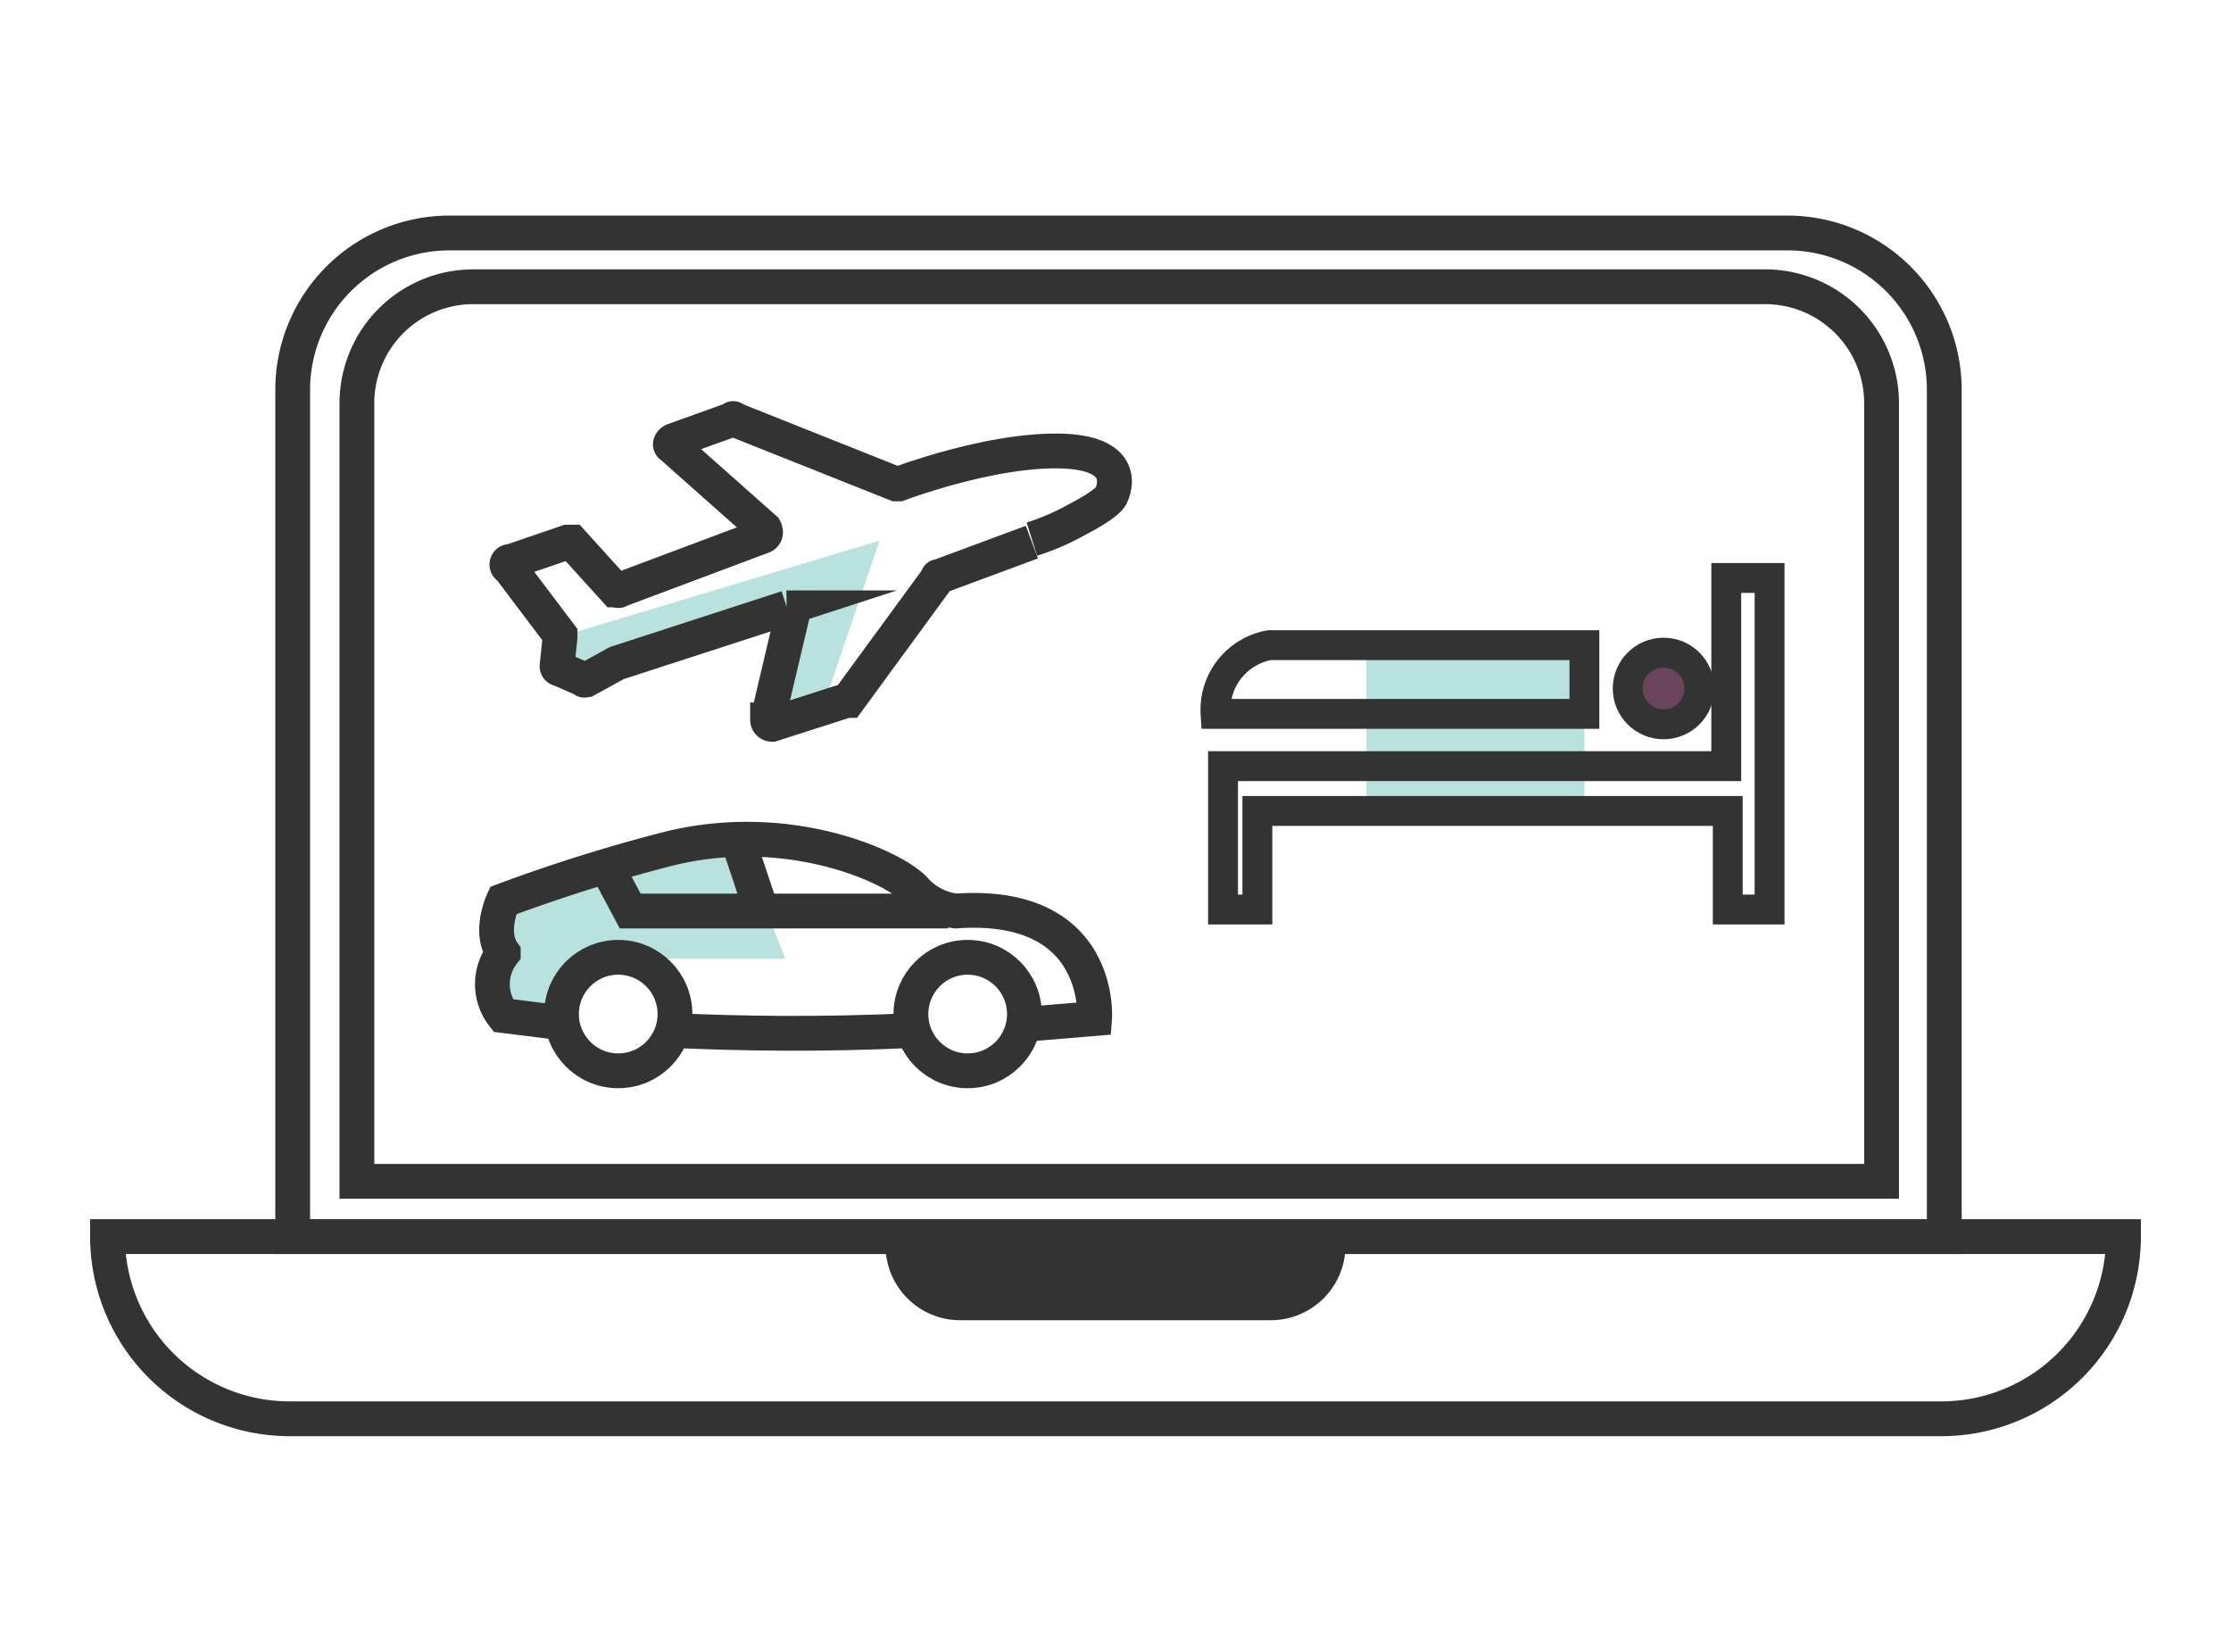 <svg id="Layer_1" data-name="Layer 1" xmlns="http://www.w3.org/2000/svg" width="149.4" height="110.6" viewBox="0 0 149.4 110.6"><defs><style>.cls-1,.cls-4{fill:none;}.cls-1,.cls-4,.cls-5{stroke:#333;stroke-miterlimit:10;}.cls-1{stroke-width:2.33px;}.cls-2{fill:#333;}.cls-3{fill:#52b7b0;opacity:0.4;isolation:isolate;}.cls-4,.cls-5{stroke-width:2px;}.cls-5{fill:#6a445a;}</style></defs><path class="cls-1" d="M7.2,82.8h135a0,0,0,0,1,0,0v0A12.2,12.2,0,0,1,130,95H19.4A12.2,12.2,0,0,1,7.2,82.8v0a0,0,0,0,1,0,0Z"/><path class="cls-2" d="M59.3,82.8H90.1a0,0,0,0,1,0,0v.6a5,5,0,0,1-5,5H64.3a5,5,0,0,1-5-5v-.6A0,0,0,0,1,59.3,82.8Z"/><path class="cls-1" d="M30.2,15.6h89.5a10.5,10.5,0,0,1,10.5,10.5V82.8a0,0,0,0,1,0,0H19.6a0,0,0,0,1,0,0V26.1A10.5,10.5,0,0,1,30.2,15.6Z"/><path class="cls-1" d="M31.7,19.2h86.5a7.8,7.8,0,0,1,7.8,7.8V79.1a0,0,0,0,1,0,0H23.9a0,0,0,0,1,0,0V27A7.8,7.8,0,0,1,31.7,19.2Z"/><polygon class="cls-3" points="37.6 42.6 58.9 36.2 55.1 47.4 52.4 48.4 51.8 47.9 53.7 40.6 40.7 44.7 39.2 45.5 37.4 44.9 37.6 42.6"/><path class="cls-1" d="M69.1,36.1a15.8,15.8,0,0,0,3-1.3s2-1,2.3-1.6,1-2.9-3.4-3-10,1.9-10.8,2.2H60L49.2,28.1c-.1-.1-.1-.1-.2,0l-3.9,1.4c-.2.1-.3.3-.1.4l6.2,5.5c.1.2.1.4-.1.5l-9.6,3.6c-.1.1-.2,0-.3,0l-2.9-3.2H38l-3.8,1.3a.2.2,0,0,0-.1.4l3.4,4.5v.2l-.2,1.9a.2.2,0,0,0,.2.2l1.6.7c0,.1.1,0,.2,0l2-1.1h0l11.4-3.7a.4.4,0,0,1,.4.3l-1.7,7.2a.3.3,0,0,0,.3.3l5-1.6h.1l6-8.2c0-.1,0-.1.1-.1l6.2-2.3"/><polyline class="cls-3" points="106.1 45 106.1 42.8 91.5 42.6 91.5 54.4 106.1 54.4 106.1 45"/><polyline class="cls-4" points="105 54.3 115.7 54.3 115.7 60.9 118.5 60.9 118.5 38.7 115.6 38.7 115.6 51.3 81.9 51.3 81.9 60.9 84.2 60.9 84.2 54.3 105 54.3"/><circle class="cls-5" cx="111.4" cy="46.1" r="2.4"/><path class="cls-4" d="M106.1,43.2v4.6H81.4A4.4,4.4,0,0,1,85,43.2Z"/><path class="cls-3" d="M49.4,56.2l3.2,8h-12s-3.1.9-2.9,3.7v.6l-4.2-.9s-.8-2.8.2-3.8-1.2-2.2,0-3.5S43.3,56.6,49.4,56.2Z"/><path class="cls-1" d="M68.5,68.6l4.8-.4s.6-7.9-9.3-7.2a4.4,4.4,0,0,1-2.8-1.5c-1.6-1.6-8.7-4.7-16.7-2.6a110.2,110.2,0,0,0-10.8,3.4s-1,2.1,0,3.5a3.4,3.4,0,0,0,0,4.2l4,.5"/><path class="cls-1" d="M45.1,69c4.3.2,9.7.3,16.1,0"/><line class="cls-1" x1="49.4" y1="56.2" x2="51" y2="61"/><circle class="cls-1" cx="41.4" cy="67.9" r="3.8"/><circle class="cls-1" cx="64.8" cy="67.9" r="3.8"/><polyline class="cls-1" points="40.6 58 42.2 61 63.5 61"/></svg>